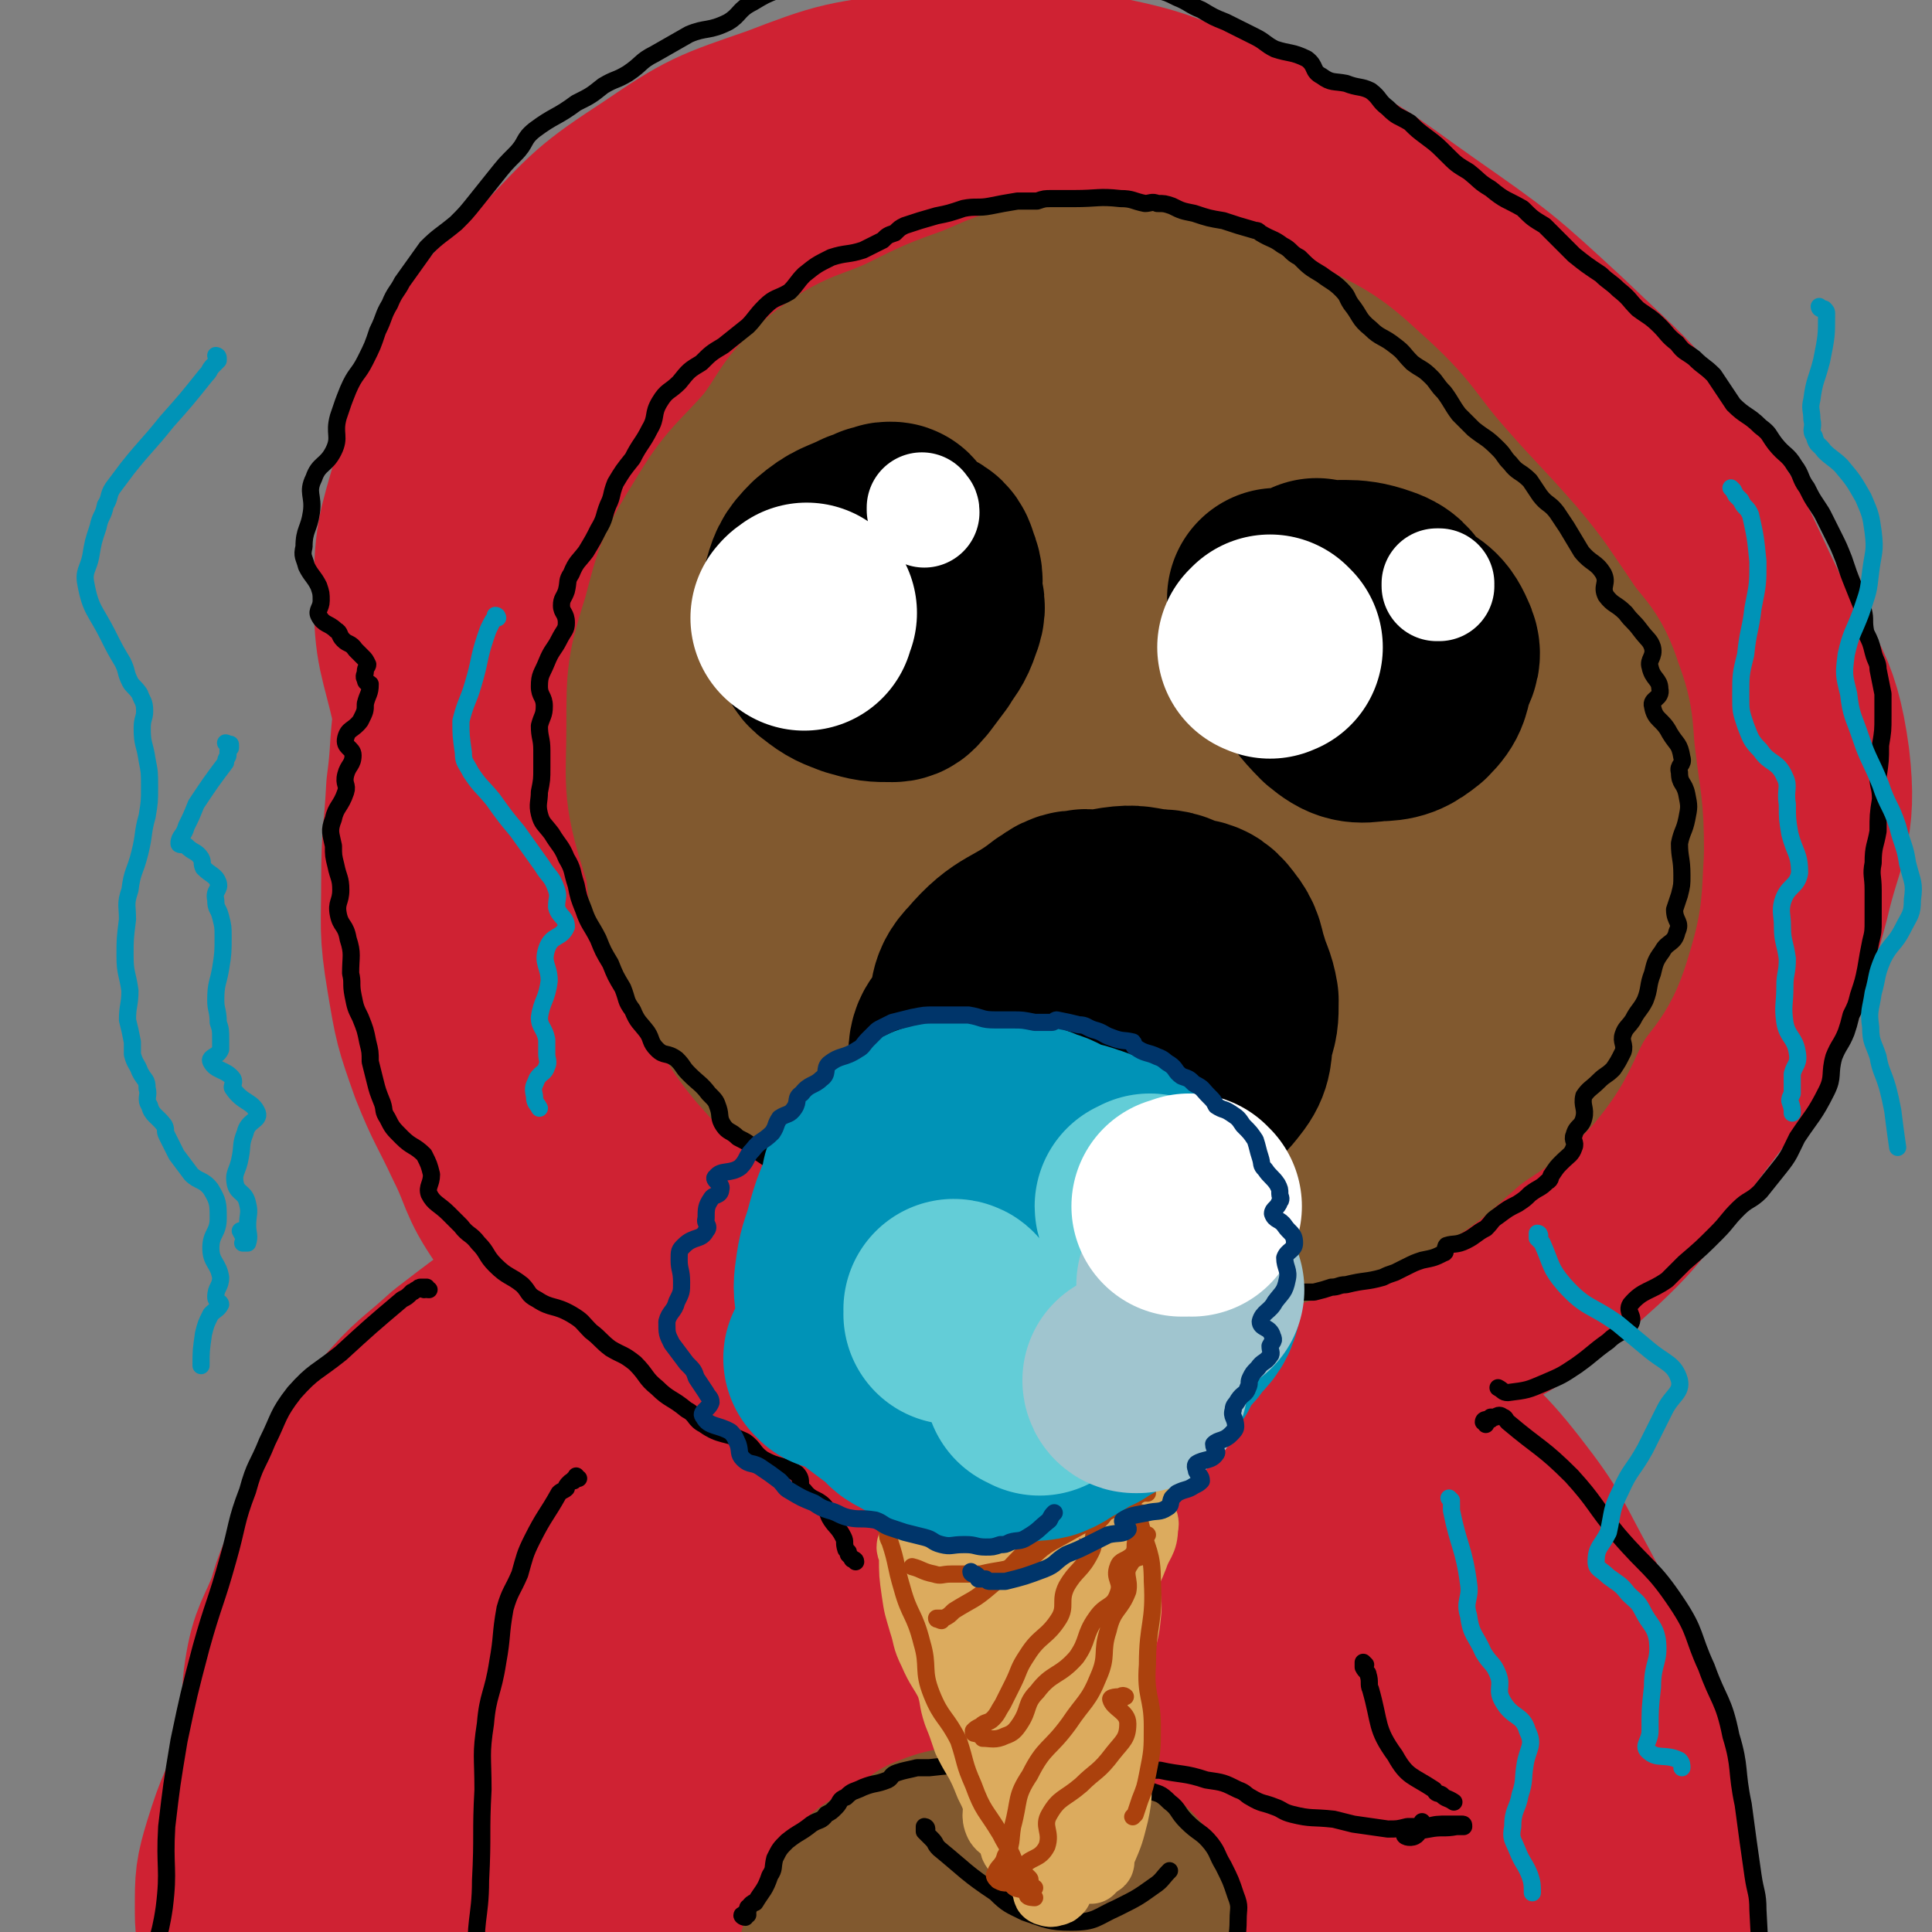 <svg viewBox='0 0 788 788' version='1.1' xmlns='http://www.w3.org/2000/svg' xmlns:xlink='http://www.w3.org/1999/xlink'><rect x="0" y="0" width="788" height="788" fill="#808080" stroke="none"/><g fill='none' stroke='rgb(207,34,51)' stroke-width='90' stroke-linecap='round' stroke-linejoin='round'><path d='M115,755c0,-1 0,-1 -1,-1 0,-1 0,0 0,0 0,0 0,0 0,0 0,-2 0,-2 0,-3 0,-10 0,-10 2,-20 1,-10 3,-10 4,-20 1,-13 -2,-14 0,-27 2,-13 4,-13 9,-26 3,-11 4,-11 8,-21 6,-15 4,-16 12,-30 6,-12 7,-12 16,-23 11,-13 12,-12 24,-23 13,-10 13,-10 27,-20 13,-8 13,-8 27,-16 13,-7 12,-10 27,-15 20,-7 21,-5 43,-9 15,-3 15,-4 31,-5 16,-1 16,0 33,2 21,2 22,2 43,6 20,5 21,4 41,11 14,5 14,7 28,13 17,8 18,6 35,15 13,7 13,8 26,18 13,10 14,9 26,20 17,16 19,15 33,33 14,18 13,19 24,39 9,17 9,18 17,36 8,20 9,20 15,41 4,15 3,15 6,31 2,12 3,12 3,24 0,8 -2,8 -3,16 0,5 0,6 2,9 1,2 5,4 5,3 1,-2 -3,-5 -4,-9 -2,-12 1,-13 -2,-25 -4,-18 -7,-17 -13,-35 -8,-20 -6,-21 -15,-41 -9,-18 -8,-20 -21,-34 -15,-16 -17,-15 -36,-27 -18,-11 -18,-11 -37,-19 -25,-11 -25,-10 -50,-19 -24,-9 -24,-10 -49,-16 -28,-7 -28,-8 -57,-11 -24,-3 -24,-3 -48,-2 -26,1 -27,1 -53,5 -22,4 -22,4 -43,13 -22,9 -22,10 -41,24 -17,13 -17,14 -32,30 -18,18 -19,17 -35,38 -14,18 -13,19 -25,39 -8,15 -9,16 -14,32 -3,10 -3,11 -3,22 0,7 0,9 3,13 3,4 6,4 11,1 16,-7 17,-7 30,-19 20,-18 19,-20 36,-40 21,-25 21,-25 41,-51 21,-26 19,-28 41,-53 20,-23 19,-24 43,-42 21,-16 21,-18 46,-27 25,-10 27,-12 53,-10 30,2 33,2 59,18 29,17 26,23 50,47 24,25 27,23 47,50 15,21 12,23 25,45 7,14 10,13 15,27 3,10 0,11 1,22 0,4 1,4 1,9 0,2 -1,2 0,3 1,2 4,2 4,2 0,0 -2,-1 -3,-3 -5,-7 -3,-8 -8,-15 -14,-17 -15,-16 -29,-32 -11,-12 -8,-16 -22,-24 -17,-9 -19,-8 -39,-10 -28,-2 -29,0 -57,2 -34,3 -34,3 -69,8 -38,6 -38,5 -76,14 -32,7 -33,6 -63,17 -21,7 -20,10 -40,19 -13,6 -16,5 -26,12 -2,1 1,4 4,4 8,0 8,-2 17,-4 20,-5 20,-4 40,-9 29,-7 29,-7 57,-14 40,-10 40,-11 81,-18 35,-7 35,-7 71,-12 33,-4 33,-4 67,-5 28,-2 28,0 56,0 18,0 18,0 36,0 7,0 7,0 13,2 3,0 7,1 5,2 -6,4 -10,5 -20,8 -20,6 -20,7 -39,10 -35,5 -36,6 -71,7 -37,2 -37,1 -74,-1 -34,-1 -34,-2 -68,-4 -30,-3 -30,-3 -60,-5 -17,-2 -17,-1 -34,-4 -12,-2 -14,-1 -23,-7 -4,-2 -5,-5 -3,-9 5,-13 7,-14 18,-24 15,-14 14,-16 32,-26 22,-13 24,-11 48,-20 23,-8 23,-9 46,-15 18,-4 18,-6 36,-6 19,-1 20,-1 38,5 16,7 19,8 30,21 9,10 6,13 11,26 5,18 9,18 9,36 -1,13 -4,14 -11,26 -10,16 -10,17 -24,29 -16,14 -17,16 -37,23 -23,9 -25,9 -50,10 -23,0 -24,-2 -46,-9 -17,-5 -18,-6 -33,-17 -10,-8 -13,-8 -17,-19 -5,-12 -7,-17 -1,-28 9,-16 13,-17 29,-28 19,-13 20,-15 41,-20 25,-6 27,-6 53,-3 25,3 26,4 50,13 20,8 22,7 38,22 10,9 10,12 13,27 3,9 3,11 -2,20 -7,13 -10,12 -21,23 -14,12 -15,12 -30,22 -15,9 -15,9 -30,16 -11,5 -11,7 -22,10 -7,2 -8,2 -14,0 -3,0 -4,-1 -5,-4 -1,-7 -3,-10 2,-15 9,-10 11,-10 26,-16 22,-8 23,-7 47,-10 25,-4 26,-2 51,-3 24,-1 24,-1 49,-1 12,0 12,0 24,0 9,1 10,0 19,2 3,0 6,1 6,3 0,3 -3,4 -6,7 -7,6 -8,5 -15,11 -6,5 -5,7 -12,12 -8,4 -9,4 -17,6 -6,1 -7,1 -11,-2 -13,-9 -15,-9 -23,-22 -10,-16 -7,-18 -14,-36 '/><path d='M310,559c0,0 -1,0 -1,-1 0,0 0,0 0,0 0,0 0,1 0,1 -1,-1 -1,-1 -2,-1 -2,-1 -2,-1 -4,-1 -9,-4 -9,-3 -19,-8 -11,-5 -11,-5 -22,-12 -14,-11 -14,-11 -27,-24 -11,-11 -12,-10 -20,-23 -9,-13 -7,-14 -14,-28 -7,-15 -8,-15 -14,-30 -6,-17 -6,-17 -9,-35 -3,-18 -2,-19 -2,-38 0,-18 1,-18 2,-37 2,-15 1,-15 3,-31 3,-16 4,-16 9,-33 5,-17 5,-18 13,-34 9,-19 10,-19 22,-37 13,-19 13,-19 28,-36 13,-16 13,-16 28,-30 15,-14 14,-15 31,-27 19,-14 19,-15 40,-25 24,-10 25,-11 50,-16 26,-4 27,-4 52,-1 32,4 34,4 64,16 30,12 30,14 57,33 30,21 30,21 56,45 25,24 27,24 47,51 19,26 18,28 32,57 14,27 20,27 24,57 3,26 -2,27 -8,53 -7,26 -7,26 -19,50 -12,24 -14,24 -30,46 -15,20 -13,22 -31,39 -23,21 -24,20 -51,37 -25,15 -25,16 -52,27 -29,10 -30,10 -60,15 -29,4 -30,6 -58,3 -31,-3 -32,-4 -61,-15 -25,-8 -25,-9 -47,-23 -22,-13 -23,-13 -41,-31 -18,-18 -19,-19 -32,-42 -16,-31 -13,-32 -26,-65 -12,-33 -13,-33 -23,-67 -8,-26 -9,-26 -15,-52 -5,-22 -7,-22 -7,-43 0,-22 1,-23 7,-44 6,-25 5,-26 18,-48 12,-20 14,-19 31,-36 19,-20 19,-21 42,-36 22,-15 23,-15 49,-24 26,-10 27,-10 55,-13 33,-3 34,-5 67,0 30,6 31,7 58,21 31,17 31,18 58,40 29,23 29,23 54,50 23,24 24,24 41,53 15,25 14,26 23,55 11,39 13,39 17,80 4,33 5,35 -2,68 -6,30 -9,30 -24,57 -13,23 -13,25 -33,43 -22,19 -23,20 -50,31 -27,10 -29,10 -58,12 -39,4 -40,6 -79,1 -34,-5 -36,-5 -67,-20 -29,-13 -33,-12 -54,-35 -21,-24 -18,-28 -31,-59 -16,-40 -18,-41 -26,-83 -7,-42 -7,-44 -2,-86 4,-35 7,-36 21,-67 11,-25 12,-27 30,-47 22,-23 23,-24 50,-39 30,-17 31,-19 65,-25 37,-6 40,-8 76,1 37,9 40,11 70,35 37,29 40,32 64,72 24,39 23,42 33,87 8,36 9,38 4,74 -4,30 -4,33 -21,57 -16,24 -20,22 -45,39 -24,16 -25,16 -53,26 -28,10 -29,12 -59,14 -29,3 -33,7 -60,-4 -30,-13 -32,-18 -52,-45 -28,-36 -27,-39 -43,-82 -14,-38 -15,-40 -17,-81 -1,-33 -1,-36 11,-66 10,-25 13,-27 34,-43 26,-18 29,-20 61,-24 31,-5 36,-5 66,7 36,14 39,17 66,45 34,34 33,37 56,79 19,37 19,38 28,79 6,22 8,25 2,46 -7,20 -11,20 -27,36 -16,16 -16,19 -37,28 -31,13 -33,15 -67,16 -35,2 -40,4 -71,-12 -41,-22 -45,-26 -73,-64 -32,-42 -31,-46 -47,-96 -11,-34 -13,-38 -7,-73 4,-27 8,-30 26,-50 20,-22 23,-21 50,-35 26,-13 27,-16 55,-18 36,-3 40,-4 73,9 36,15 40,17 65,47 32,37 32,41 50,87 15,40 13,43 16,85 1,25 2,29 -9,51 -9,20 -12,22 -31,34 -24,14 -27,15 -55,19 -28,4 -31,7 -59,-2 -29,-9 -31,-12 -54,-33 -15,-14 -13,-21 -22,-35 '/></g>
<g fill='none' stroke='rgb(129,89,47)' stroke-width='90' stroke-linecap='round' stroke-linejoin='round'><path d='M479,164c0,0 -1,-1 -1,-1 -2,-1 -2,-1 -3,-1 -2,-1 -2,-1 -4,-1 -14,-2 -14,-3 -28,-4 -12,-1 -12,-1 -24,-1 -12,0 -12,1 -24,2 -10,1 -11,0 -20,3 -8,3 -8,4 -15,9 -10,7 -10,7 -19,16 -9,8 -9,8 -17,18 -9,10 -10,10 -16,22 -7,13 -7,13 -11,28 -4,12 -4,12 -6,24 -2,16 -2,16 -4,31 -1,16 -2,16 -2,31 -1,15 -2,16 2,30 5,14 7,13 15,26 8,12 7,13 16,24 9,10 9,11 21,19 13,11 13,11 28,20 18,10 18,10 36,19 14,7 14,8 29,11 18,5 18,3 37,4 16,1 17,2 33,-1 14,-2 14,-3 27,-7 18,-7 18,-6 35,-15 15,-9 14,-10 28,-22 12,-9 14,-8 24,-19 9,-11 8,-13 15,-26 7,-12 10,-11 14,-24 5,-16 4,-16 5,-32 0,-17 -1,-17 -3,-34 -2,-14 0,-15 -5,-28 -4,-13 -7,-12 -14,-23 -9,-13 -9,-14 -19,-26 -14,-16 -15,-16 -29,-32 -15,-17 -13,-19 -31,-35 -14,-13 -15,-12 -32,-21 -14,-8 -14,-9 -29,-15 -15,-5 -15,-5 -30,-6 -16,-2 -16,-1 -32,1 -13,2 -13,3 -25,8 -14,5 -14,5 -28,12 -15,7 -17,5 -30,15 -13,11 -11,13 -21,26 -13,15 -15,14 -25,31 -10,16 -10,17 -15,36 -6,19 -6,20 -6,40 0,23 -2,24 5,46 7,23 9,24 23,44 14,20 15,21 33,37 17,16 17,16 37,27 20,11 20,12 42,18 24,6 24,7 49,7 18,1 20,1 37,-5 15,-6 15,-9 27,-20 15,-14 14,-14 26,-30 14,-18 15,-18 26,-37 11,-19 11,-19 18,-39 6,-19 8,-20 9,-39 0,-23 -2,-24 -9,-47 -5,-19 -4,-21 -15,-37 -9,-13 -11,-13 -24,-21 -18,-9 -20,-9 -40,-13 -23,-4 -24,-3 -47,-2 -27,0 -28,-1 -54,5 -21,5 -21,6 -41,15 -18,9 -20,8 -34,22 -13,12 -15,13 -19,30 -6,23 -5,25 -2,48 2,24 1,26 10,47 11,23 12,24 29,42 20,19 22,20 46,32 23,12 25,11 50,16 21,4 22,5 42,2 15,-2 17,-4 28,-13 11,-11 11,-13 18,-28 8,-18 8,-18 11,-37 4,-27 6,-28 4,-55 -2,-21 -3,-22 -11,-42 -7,-16 -7,-19 -20,-30 -11,-11 -14,-10 -29,-14 -15,-4 -16,-4 -31,-1 -18,5 -20,6 -35,17 -14,11 -15,12 -23,27 -12,21 -15,22 -17,45 -1,21 1,24 10,43 8,16 11,16 25,27 15,12 16,13 33,18 15,4 17,5 33,2 16,-2 19,-2 31,-13 12,-9 13,-12 18,-26 8,-20 8,-22 9,-43 0,-19 3,-22 -6,-37 -7,-12 -11,-12 -25,-18 -16,-6 -17,-6 -34,-6 -17,1 -19,0 -34,8 -15,7 -17,9 -26,23 -8,12 -8,14 -9,29 -1,14 -2,17 5,29 8,12 11,12 24,18 15,7 16,6 32,7 16,1 18,1 32,-4 9,-4 12,-6 15,-16 5,-11 4,-14 1,-26 -2,-9 -4,-10 -11,-16 -5,-5 -9,-4 -13,-6 '/><path d='M412,769c0,0 0,-1 -1,-1 0,0 1,1 1,1 -1,-1 -2,-1 -3,-1 -2,-1 -2,-1 -4,-1 -7,-1 -7,-2 -15,-2 -3,-1 -3,-1 -6,0 -7,2 -7,0 -13,4 -5,2 -5,4 -9,8 -4,4 -6,3 -8,7 -2,3 2,5 1,8 -2,3 -3,3 -6,5 -1,1 -2,1 -3,2 0,0 0,0 1,0 1,0 1,0 2,-1 0,-1 0,-1 0,-2 2,-3 2,-3 4,-6 2,-4 0,-5 3,-9 2,-5 2,-6 7,-9 7,-4 8,-1 15,-6 3,-2 1,-5 5,-6 7,-3 8,-2 17,-3 5,0 5,1 11,2 8,0 8,-1 16,1 8,2 8,2 15,6 7,3 11,2 14,7 1,2 -5,2 -5,5 0,3 2,3 4,6 0,1 0,2 1,3 0,2 1,1 2,3 0,0 1,0 1,0 -3,1 -6,1 -7,1 0,-1 2,-1 4,-1 1,0 1,-1 1,-1 0,0 0,0 0,0 -2,0 -3,-1 -4,0 -4,3 -3,4 -6,7 '/></g>
<g fill='none' stroke='rgb(0,0,0)' stroke-width='7' stroke-linecap='round' stroke-linejoin='round'><path d='M304,782c-1,0 -2,-1 -1,-1 0,0 0,0 1,0 0,0 0,0 0,0 1,0 1,0 1,0 -1,0 -1,0 -1,0 0,0 0,0 0,0 0,0 0,0 0,-1 1,0 1,0 1,0 0,0 0,0 0,0 0,0 0,0 0,0 0,-1 0,-1 0,-1 0,0 0,0 0,-1 0,0 1,0 1,-1 0,0 0,0 0,0 1,-1 1,-1 2,-1 3,-5 4,-5 6,-11 2,-3 1,-3 2,-7 2,-4 2,-4 5,-7 5,-4 5,-3 10,-7 3,-2 4,-1 6,-4 2,-1 2,-1 4,-3 2,-2 1,-3 4,-4 3,-3 3,-2 7,-4 5,-2 5,-1 10,-3 2,-1 1,-2 4,-3 3,-1 4,-1 8,-2 2,0 3,0 5,0 9,-1 9,-1 19,-1 2,0 2,0 5,0 4,0 4,1 8,1 6,0 6,-1 12,-1 5,1 5,1 10,2 3,1 3,1 6,2 8,1 8,0 15,1 3,1 3,2 6,3 4,1 4,1 8,2 5,2 5,1 9,5 4,3 3,4 7,8 5,5 6,4 10,9 3,4 2,4 5,9 3,6 3,6 5,12 2,5 1,5 1,10 0,7 -1,7 -1,13 0,4 4,5 2,7 -1,2 -7,2 -7,2 0,0 4,-1 8,-2 '/><path d='M378,746c0,-1 -1,-1 -1,-1 0,0 0,0 0,0 0,0 0,0 0,1 0,1 0,1 0,1 2,2 2,2 3,3 2,2 1,2 3,4 11,9 11,10 23,18 5,5 6,5 12,8 9,3 10,4 19,4 10,0 10,-2 19,-6 8,-4 8,-4 15,-9 3,-2 3,-3 6,-6 '/><path d='M175,526c-1,0 -1,0 -1,-1 -1,0 -1,1 -1,1 0,-1 1,-1 1,-1 -1,0 -1,0 -2,0 -1,0 -1,0 -2,1 -1,0 -1,1 -2,1 -2,2 -2,2 -4,3 -13,11 -13,11 -25,22 -10,8 -11,7 -19,16 -7,9 -6,10 -11,20 -4,10 -5,9 -8,20 -5,13 -4,14 -8,28 -5,18 -6,18 -11,36 -5,19 -5,19 -9,38 -3,18 -3,18 -5,35 -1,17 1,17 -1,33 -2,14 -4,14 -6,28 -1,9 -1,10 0,19 2,12 6,12 6,24 0,10 -3,10 -6,20 '/><path d='M606,581c0,-1 0,-1 -1,-1 0,-1 1,-1 1,-1 1,0 1,0 2,0 0,0 0,-1 0,-1 1,0 1,0 1,0 1,0 1,0 1,0 1,-1 2,-1 3,0 1,0 1,1 2,2 13,11 14,10 26,22 10,11 9,12 19,24 12,14 14,13 24,28 8,12 6,13 12,26 5,14 7,13 10,28 4,13 2,14 5,28 2,15 2,15 4,29 1,7 2,7 2,14 1,18 1,18 0,37 -1,10 -3,10 -3,20 0,6 1,6 4,12 3,6 3,6 6,12 '/><path d='M457,722c0,0 -1,-1 -1,-1 1,0 2,1 3,1 1,0 1,0 2,0 2,-1 2,0 3,0 1,0 1,-1 1,0 2,0 2,0 4,0 2,0 2,0 4,0 9,2 10,1 19,4 7,1 7,1 13,4 3,1 3,2 5,3 5,3 5,2 10,4 3,1 3,2 7,3 8,2 8,1 17,2 4,1 4,1 8,2 7,1 7,1 14,2 4,0 4,0 8,-1 4,0 4,0 8,0 4,-1 4,-1 9,-1 1,0 1,0 1,0 2,0 2,0 4,0 1,0 1,0 1,1 0,0 0,0 -1,0 -1,0 -1,0 -2,0 -5,1 -6,0 -11,1 -5,1 -8,1 -10,2 -1,1 2,2 4,1 2,-1 2,-3 3,-6 '/><path d='M557,679c0,0 -1,-1 -1,-1 0,1 0,1 0,2 1,2 2,2 2,3 1,3 0,4 1,6 4,14 2,16 10,27 5,9 7,8 16,14 1,2 1,1 3,2 2,2 2,1 5,3 '/><path d='M236,603c-1,0 -1,0 -1,-1 0,0 0,0 0,0 0,1 0,1 0,1 -1,0 -1,0 -1,1 -1,0 -1,0 -2,1 -1,1 -1,1 -1,2 -1,1 -2,1 -3,2 -5,9 -6,9 -11,19 -3,6 -3,7 -5,14 -3,7 -4,7 -6,14 -2,11 -1,11 -3,22 -2,13 -4,13 -5,25 -2,13 -1,13 -1,27 -1,18 0,18 -1,37 0,16 -3,17 -1,33 2,14 5,14 9,28 4,10 4,11 9,21 1,1 1,0 2,1 '/><path d='M349,637c0,-1 -1,-1 -1,-1 0,0 0,0 0,0 -1,0 0,0 -1,-1 0,0 0,0 -1,-1 0,0 0,0 0,-1 0,0 0,0 -1,-1 -1,-3 0,-3 -1,-5 -2,-4 -3,-4 -5,-7 -2,-3 -1,-4 -3,-6 -3,-3 -5,-2 -8,-6 -3,-2 0,-4 -3,-7 -6,-4 -7,-2 -14,-6 -4,-3 -3,-4 -7,-7 -8,-4 -10,-2 -17,-7 -4,-2 -3,-4 -7,-6 -6,-5 -7,-4 -12,-9 -5,-4 -4,-5 -9,-10 -5,-4 -5,-3 -10,-6 -4,-3 -4,-4 -8,-7 -4,-4 -3,-4 -8,-7 -7,-4 -8,-2 -14,-6 -4,-2 -3,-3 -6,-6 -5,-4 -6,-3 -11,-8 -4,-4 -3,-5 -7,-9 -3,-4 -4,-3 -7,-7 -3,-3 -3,-3 -5,-5 -4,-4 -6,-4 -8,-8 -1,-3 1,-4 1,-8 -1,-4 -1,-4 -3,-8 -4,-4 -5,-3 -9,-7 -4,-4 -4,-4 -6,-8 -2,-3 -1,-3 -2,-6 -2,-5 -2,-5 -3,-9 -1,-4 -1,-4 -2,-8 0,-4 0,-4 -1,-8 -1,-5 -1,-5 -3,-10 -2,-4 -2,-4 -3,-9 -1,-5 0,-5 -1,-9 0,-7 1,-8 -1,-14 -1,-6 -3,-5 -4,-10 -1,-5 1,-5 1,-10 0,-5 -1,-5 -2,-10 -1,-4 -1,-4 -1,-8 -1,-5 -2,-6 0,-11 1,-5 3,-5 5,-11 1,-3 -1,-3 0,-7 1,-4 3,-4 3,-8 0,-3 -4,-3 -3,-7 1,-4 3,-3 6,-7 2,-4 2,-4 2,-7 1,-4 2,-4 2,-8 -1,-1 -2,0 -2,-2 -1,-1 0,-2 0,-3 0,-2 1,-2 1,-3 -1,-2 -1,-2 -2,-3 -2,-2 -2,-2 -3,-3 -2,-3 -3,-2 -5,-4 -2,-2 -1,-3 -3,-4 -3,-3 -5,-2 -7,-6 -1,-2 1,-3 1,-6 0,-3 0,-3 -1,-6 -2,-4 -3,-4 -5,-8 -1,-4 -2,-4 -1,-8 0,-7 2,-7 3,-14 1,-7 -2,-8 1,-14 2,-6 5,-5 8,-11 3,-6 0,-7 2,-14 2,-6 2,-6 4,-11 3,-7 4,-6 7,-12 3,-6 3,-6 5,-12 3,-6 2,-6 5,-11 2,-5 3,-5 5,-9 5,-7 5,-7 10,-14 5,-5 6,-5 12,-10 4,-4 4,-4 8,-9 4,-5 4,-5 8,-10 4,-5 4,-5 8,-9 5,-5 3,-6 8,-10 8,-6 9,-5 17,-11 6,-3 6,-3 11,-7 5,-3 5,-2 10,-5 6,-4 5,-5 11,-8 7,-4 7,-4 14,-8 7,-3 8,-1 16,-5 5,-3 4,-5 10,-8 5,-3 5,-3 10,-5 7,-2 7,-1 14,-3 9,-2 9,-1 19,-3 4,0 4,-1 8,-1 3,-1 3,-1 6,-1 6,0 6,0 12,-1 6,0 6,-1 12,-1 5,0 5,0 11,0 5,0 5,0 11,1 3,0 3,0 6,0 5,1 5,1 10,1 2,1 2,1 4,1 10,1 10,0 20,1 6,1 6,2 11,3 6,1 6,1 11,3 4,1 4,1 8,3 5,2 5,3 10,5 5,3 5,3 10,5 6,3 6,3 12,6 4,2 4,3 8,5 6,2 7,1 13,4 4,3 2,5 6,7 4,3 5,2 10,3 5,2 6,1 10,3 4,3 3,4 7,7 4,4 4,3 9,6 3,3 3,3 7,6 4,3 4,3 8,7 4,4 4,4 9,7 5,4 4,4 9,7 6,5 6,4 13,8 4,4 4,4 9,7 3,3 3,3 6,6 3,3 3,3 6,6 5,4 5,4 11,8 3,3 4,3 7,6 5,4 4,4 8,8 4,3 5,3 9,7 3,3 3,4 7,7 3,4 3,3 7,6 4,4 4,3 8,7 2,3 2,3 4,6 2,3 2,3 4,6 5,5 6,4 11,9 4,3 3,3 6,7 4,5 5,4 8,9 3,4 2,5 5,9 2,4 2,4 4,7 2,3 2,3 3,5 2,4 2,4 4,8 2,4 2,4 4,9 2,6 2,6 4,11 2,5 2,5 4,10 1,4 0,4 1,9 2,4 2,4 3,8 1,4 2,4 2,7 1,5 1,5 2,10 0,5 0,5 0,9 0,6 0,6 -1,12 0,6 0,6 -1,13 0,4 1,4 1,9 -1,6 -1,7 -1,13 -1,6 -2,6 -2,13 -1,5 0,5 0,11 0,6 0,6 0,12 0,5 0,5 -1,9 -1,5 -1,5 -2,11 -1,5 -1,5 -3,11 -1,4 -1,4 -3,8 -1,4 -1,4 -2,7 -2,5 -3,5 -5,10 -2,7 0,8 -3,14 -5,10 -6,10 -12,19 -3,6 -3,7 -7,12 -4,5 -4,5 -8,10 -4,4 -5,3 -9,7 -5,5 -4,5 -9,10 -6,6 -6,6 -13,12 -3,3 -3,3 -7,7 -7,5 -10,4 -15,10 -2,3 2,5 0,8 -3,4 -5,3 -9,7 -7,5 -6,5 -13,10 -6,4 -6,4 -13,7 -7,3 -7,3 -15,4 -2,0 -2,-1 -4,-2 '/><path d='M454,552c0,0 0,-1 -1,-1 0,0 0,0 0,0 0,0 -1,0 -1,-1 0,0 0,0 0,-1 0,-1 0,-1 0,-1 0,-1 0,-1 0,-1 0,0 0,0 0,0 0,-1 0,-1 -1,-1 -1,-1 -1,-1 -2,-2 0,0 0,0 -1,0 -1,-1 -1,-1 -3,-1 -9,-4 -9,-3 -18,-8 -2,-1 -2,-2 -4,-3 -5,-2 -5,-1 -10,-3 -5,-1 -5,-1 -10,-3 -3,-1 -3,-1 -6,-2 -3,-2 -3,-2 -7,-4 -3,-2 -3,-2 -6,-4 -4,-2 -5,-1 -9,-3 -3,-2 -3,-3 -5,-5 -3,-2 -3,-2 -6,-4 -3,-2 -3,-2 -5,-4 -3,-1 -3,-1 -6,-3 -3,-2 -3,-3 -6,-4 -4,-3 -4,-2 -8,-4 -5,-2 -5,-1 -10,-3 -3,-1 -3,-2 -5,-4 -2,-2 -1,-2 -2,-4 -4,-3 -5,-2 -8,-5 -3,-2 -3,-2 -6,-4 -3,-3 -3,-3 -7,-5 -3,-3 -4,-2 -6,-5 -2,-3 -1,-4 -2,-7 -1,-3 -1,-3 -4,-6 -3,-4 -4,-4 -8,-8 -3,-3 -2,-3 -5,-6 -4,-3 -5,-1 -8,-4 -3,-3 -2,-4 -4,-7 -3,-4 -4,-4 -6,-9 -3,-4 -2,-4 -4,-9 -3,-5 -3,-5 -5,-10 -3,-5 -3,-5 -5,-10 -3,-6 -4,-6 -6,-12 -2,-5 -2,-5 -3,-10 -2,-6 -1,-6 -4,-11 -2,-5 -3,-5 -6,-10 -3,-4 -4,-4 -5,-8 -1,-4 0,-5 0,-9 1,-5 1,-5 1,-10 0,-3 0,-3 0,-7 0,-5 -1,-5 -1,-10 1,-4 2,-4 2,-8 0,-4 -2,-4 -2,-8 0,-5 1,-5 3,-10 2,-5 3,-5 5,-9 2,-4 3,-4 3,-7 0,-4 -2,-4 -2,-7 0,-3 1,-3 2,-6 1,-4 0,-4 2,-7 2,-5 3,-5 6,-9 3,-5 3,-5 5,-9 3,-5 2,-5 4,-10 2,-4 1,-4 3,-9 3,-5 3,-5 7,-10 3,-6 4,-6 7,-12 3,-5 1,-6 4,-11 3,-5 4,-4 8,-8 4,-5 4,-5 9,-8 4,-4 4,-4 9,-7 5,-4 5,-4 10,-8 3,-3 3,-4 7,-8 4,-4 5,-3 10,-6 3,-3 3,-4 6,-7 5,-4 5,-4 11,-7 6,-2 7,-1 13,-3 4,-2 4,-2 8,-4 2,-2 2,-2 5,-3 2,-2 2,-2 4,-3 6,-2 6,-2 13,-4 5,-1 5,-1 11,-3 5,-1 6,0 11,-1 5,-1 5,-1 11,-2 4,0 4,0 8,0 3,-1 3,-1 6,-1 5,0 5,0 9,0 10,0 10,-1 19,0 5,0 5,1 10,2 2,0 3,-1 5,0 3,0 3,0 6,1 4,2 4,2 9,3 6,2 6,2 12,3 6,2 6,2 13,4 1,0 1,0 2,1 5,3 5,2 9,5 4,2 3,3 7,5 4,4 4,4 9,7 4,3 5,3 8,6 3,3 2,3 4,6 4,5 3,6 8,10 4,4 5,3 10,7 4,3 3,3 7,7 4,3 4,2 8,6 2,2 2,3 5,6 3,4 3,5 6,9 3,3 3,3 6,6 5,4 5,3 10,8 3,3 2,3 5,6 3,4 4,3 8,7 2,3 2,3 4,6 3,4 4,3 7,7 2,3 2,3 4,6 3,5 3,5 6,10 4,5 6,4 9,9 2,4 -1,5 1,9 3,4 4,3 8,7 3,4 3,3 6,7 3,4 4,4 5,7 1,4 -2,5 -1,8 1,5 4,5 4,9 1,4 -4,4 -3,7 1,6 4,5 7,11 3,5 4,4 5,10 1,3 -2,3 -1,6 0,5 2,4 3,9 1,5 1,5 0,10 -1,5 -2,5 -3,10 0,6 1,6 1,13 0,4 0,4 -1,8 -1,3 -1,3 -2,6 0,5 3,5 1,9 -1,5 -4,4 -6,8 -3,4 -3,5 -4,9 -2,5 -1,6 -3,11 -2,4 -3,4 -5,8 -2,3 -3,3 -4,6 -1,3 1,4 0,7 -2,4 -2,4 -4,7 -3,3 -3,2 -6,5 -3,3 -4,3 -6,6 -1,4 1,5 0,9 -1,4 -3,3 -4,7 -1,2 1,3 0,5 -1,3 -2,3 -5,6 -2,2 -2,2 -4,5 -1,1 0,2 -2,3 -3,3 -3,2 -7,5 -2,2 -2,2 -5,4 -4,2 -4,2 -8,5 -3,2 -2,2 -5,5 -4,2 -4,3 -8,5 -4,2 -5,1 -8,2 -1,1 0,3 -1,3 -4,2 -4,2 -9,3 -3,1 -3,1 -7,3 -2,1 -2,1 -4,2 -3,1 -3,1 -5,2 -7,2 -7,1 -15,3 -3,0 -3,1 -6,1 -3,1 -3,1 -7,2 -5,0 -5,0 -9,0 -5,0 -5,1 -9,1 -4,0 -4,-1 -8,-1 -4,0 -4,0 -8,0 -3,0 -3,1 -6,1 -5,0 -5,0 -10,0 -6,1 -6,1 -11,1 0,0 0,1 -1,1 -3,0 -3,0 -7,0 -4,0 -4,-1 -8,-1 -3,0 -3,0 -6,-1 '/></g>
<g fill='none' stroke='rgb(0,0,0)' stroke-width='90' stroke-linecap='round' stroke-linejoin='round'><path d='M364,218c0,-1 0,-1 -1,-1 -1,0 -1,0 -2,1 -1,0 -1,0 -2,0 -2,1 -2,1 -5,2 -8,4 -9,3 -16,9 -5,5 -5,6 -7,13 -1,3 0,4 1,8 1,5 1,5 4,10 1,3 0,4 3,6 5,4 6,4 11,6 7,2 7,2 14,2 2,0 2,-1 4,-3 3,-4 3,-4 6,-8 3,-5 4,-5 6,-11 2,-5 1,-5 0,-10 0,-5 1,-5 -1,-10 -1,-3 -1,-4 -4,-5 -5,-2 -6,0 -13,0 -6,0 -6,-1 -12,-1 -1,0 -1,1 -3,1 '/><path d='M522,245c0,0 -1,-1 -1,-1 0,1 1,1 1,3 0,1 0,2 0,3 2,4 2,4 4,6 10,15 8,18 20,30 6,5 8,5 15,4 7,0 9,-1 14,-5 5,-5 4,-6 6,-13 2,-4 3,-5 1,-9 -3,-7 -5,-6 -11,-11 -5,-5 -4,-7 -10,-9 -11,-4 -14,-1 -24,-3 '/></g>
<g fill='none' stroke='rgb(255,255,255)' stroke-width='45' stroke-linecap='round' stroke-linejoin='round'><path d='M377,209c0,-1 0,-1 -1,-1 0,0 0,0 0,0 0,0 0,0 0,-1 '/><path d='M587,239c0,0 -1,-1 -1,-1 0,0 0,1 0,1 0,0 0,-1 1,-1 0,0 0,0 -1,0 '/></g>
<g fill='none' stroke='rgb(255,255,255)' stroke-width='90' stroke-linecap='round' stroke-linejoin='round'><path d='M328,253c-1,-1 -2,-1 -1,-1 0,-1 1,-1 2,-2 '/><path d='M519,264c0,0 -1,-1 -1,-1 0,0 0,1 0,1 0,1 0,0 0,0 -1,0 -1,0 -1,0 '/></g>
<g fill='none' stroke='rgb(0,0,0)' stroke-width='90' stroke-linecap='round' stroke-linejoin='round'><path d='M444,376c0,0 0,-1 -1,-1 0,0 0,0 -1,1 -2,0 -3,-1 -5,0 -3,1 -2,2 -5,3 -14,11 -17,8 -28,21 -6,6 -3,8 -6,17 -3,7 -7,6 -7,13 0,6 1,7 5,12 5,5 5,5 11,9 7,4 7,5 16,7 8,3 8,2 17,2 6,0 6,0 12,-1 8,-1 8,0 15,-3 6,-3 6,-4 11,-7 9,-7 11,-6 17,-14 4,-5 3,-7 4,-14 2,-6 2,-6 2,-13 -1,-6 -2,-6 -4,-13 -2,-6 -1,-7 -5,-12 -3,-4 -4,-4 -10,-5 -5,-2 -5,-3 -11,-3 -8,-1 -8,-2 -15,-1 -6,1 -7,1 -11,4 -6,5 -5,6 -9,13 -5,7 -5,7 -9,14 -4,9 -6,9 -7,18 -2,7 -1,8 2,15 3,8 4,7 9,14 4,5 3,6 8,8 7,4 8,2 16,3 '/></g>
<g fill='none' stroke='rgb(220,171,94)' stroke-width='27' stroke-linecap='round' stroke-linejoin='round'><path d='M376,630c-1,0 -1,-1 -1,-1 -1,0 -1,0 -2,1 0,0 0,0 0,0 -1,1 -2,0 -2,1 0,1 1,1 1,2 0,1 0,1 0,2 0,7 0,7 1,14 1,7 1,6 3,13 2,6 1,6 4,12 3,7 4,7 7,13 2,6 1,6 3,12 2,5 2,5 4,11 2,4 2,4 5,9 2,4 2,4 4,9 2,4 2,4 3,7 1,4 -1,5 1,9 2,3 5,2 7,5 1,1 -2,2 -1,3 0,2 1,2 2,4 1,1 1,2 2,2 1,1 1,1 2,1 1,1 0,1 2,2 0,0 0,0 1,0 1,-1 1,-1 1,-1 0,0 0,0 0,-1 1,-1 1,-1 2,-3 3,-4 4,-4 5,-9 2,-6 0,-7 2,-13 1,-5 4,-5 6,-10 1,-5 -2,-5 -2,-11 1,-4 3,-4 4,-8 1,-8 -2,-8 0,-15 2,-9 5,-8 9,-16 3,-6 3,-6 5,-12 1,-5 0,-5 1,-9 1,-5 2,-4 3,-8 3,-5 3,-5 5,-10 2,-6 4,-6 4,-12 1,-3 -1,-3 -2,-7 0,-2 1,-2 -1,-4 -1,-1 -3,-1 -4,-2 0,0 2,0 2,1 0,0 -1,0 -2,0 0,0 1,1 1,1 -3,1 -3,0 -7,1 -3,0 -3,2 -7,2 -3,0 -3,-1 -6,-1 -5,0 -5,-1 -9,-1 -4,0 -4,0 -8,1 -3,0 -3,1 -6,1 -6,0 -6,-1 -13,-1 -4,0 -4,0 -8,1 -2,0 -2,0 -3,0 -1,-1 -1,-1 -2,-2 -1,0 -3,0 -3,0 0,0 3,-1 3,-1 1,0 0,1 0,2 0,0 0,-1 0,-1 -2,2 -4,2 -5,5 -2,6 -2,7 -1,13 2,14 2,15 7,29 4,13 7,13 10,27 2,9 -2,9 -1,18 0,5 0,7 2,10 2,2 3,0 6,0 3,0 5,1 6,-1 1,-4 -2,-6 -2,-12 0,-11 0,-11 1,-22 0,-12 1,-12 2,-23 0,-8 0,-8 0,-15 0,-3 0,-3 0,-6 0,0 1,0 1,0 0,3 -1,3 -1,5 -1,8 1,8 1,15 0,13 -1,13 0,25 0,11 1,11 1,21 1,5 1,5 1,11 0,1 -1,1 0,1 3,0 6,1 8,-2 3,-7 2,-9 2,-18 0,-15 -3,-15 -3,-30 0,-9 1,-9 2,-17 1,-4 2,-3 3,-7 0,-1 -1,-3 -1,-2 1,1 2,3 3,6 0,4 -2,4 -2,9 -1,13 -1,13 0,25 1,12 4,11 5,23 0,7 -1,7 -2,15 0,2 -1,4 1,5 4,1 9,3 10,0 2,-3 -4,-5 -5,-11 -1,-13 1,-13 -1,-25 -2,-14 -3,-14 -7,-27 -2,-8 -1,-8 -4,-15 -2,-3 -2,-3 -5,-5 -2,-2 -3,-1 -5,-3 -2,-1 -1,-2 -2,-2 -2,-1 -2,0 -4,0 -3,0 -3,0 -7,1 -5,0 -5,0 -11,0 -3,0 -3,0 -6,0 0,0 0,0 0,-1 0,0 0,0 0,0 0,0 0,-1 0,-1 -1,0 -3,0 -3,-1 0,0 1,0 2,0 1,0 1,1 1,1 3,0 5,-1 6,1 1,1 -2,2 -2,4 0,4 1,4 2,8 2,10 2,10 5,19 4,13 5,13 9,27 3,9 3,9 6,19 2,7 3,6 5,13 0,4 -1,4 -1,8 0,4 0,4 1,8 0,2 -1,2 0,5 2,6 3,6 5,11 1,4 1,4 2,8 0,2 0,2 -1,5 0,1 0,1 0,1 0,1 0,1 1,2 0,0 -1,1 0,1 1,0 1,1 3,0 1,0 1,0 2,-1 0,-2 -2,-3 -1,-5 3,-5 7,-4 9,-10 3,-10 1,-11 1,-22 1,-10 0,-10 1,-20 1,-8 2,-8 3,-16 1,-6 0,-6 1,-12 1,-4 3,-3 4,-7 0,-1 0,-1 -1,-2 0,0 0,0 0,0 1,1 2,1 2,3 1,4 0,4 0,9 -1,6 -2,6 -2,13 -1,8 -1,8 -1,16 0,6 2,7 0,13 -1,5 -3,5 -5,10 -1,5 -2,6 0,11 1,4 5,3 6,7 1,1 -2,1 -3,3 -1,0 -1,1 -1,1 0,0 -1,-1 -1,-1 2,-4 4,-3 6,-7 3,-7 3,-7 5,-15 2,-9 1,-10 1,-19 1,-10 0,-10 0,-20 -1,-10 -1,-11 0,-21 1,-11 3,-10 4,-21 1,-8 -1,-8 -1,-16 0,-6 0,-6 0,-12 1,-6 1,-6 2,-11 1,-5 1,-5 3,-10 1,-5 5,-5 4,-9 0,-4 -5,-5 -5,-7 0,-1 4,-1 6,0 1,0 2,1 1,2 -4,2 -6,0 -10,4 -4,6 -4,10 -6,15 '/></g>
<g fill='none' stroke='rgb(171,65,13)' stroke-width='7' stroke-linecap='round' stroke-linejoin='round'><path d='M384,661c0,0 -1,0 -1,-1 0,0 -1,1 -1,0 1,0 2,0 3,0 2,-1 2,-1 4,-3 8,-5 8,-4 15,-10 6,-5 6,-6 12,-12 5,-4 5,-4 10,-8 4,-3 4,-3 9,-6 4,-2 4,-1 8,-4 1,-1 0,-3 2,-4 2,-2 3,-1 6,-2 1,-1 1,-1 2,-2 0,0 -1,0 -1,0 0,0 0,0 1,0 1,0 1,0 1,0 0,0 0,0 0,0 -4,0 -6,0 -7,0 0,1 4,0 5,2 1,2 0,3 -1,5 -1,4 -3,3 -4,7 -2,5 0,6 -2,10 -4,8 -6,7 -10,14 -3,6 0,8 -3,13 -5,8 -8,7 -13,15 -4,6 -3,6 -6,12 -2,4 -2,4 -4,8 -2,3 -2,4 -4,6 -2,2 -3,1 -5,3 -2,1 -2,1 -3,2 0,1 0,1 1,1 2,1 4,1 5,2 1,0 -3,0 -2,0 3,0 5,1 9,-1 3,-1 4,-2 6,-5 4,-6 2,-8 7,-13 6,-8 9,-6 16,-14 5,-7 3,-9 8,-16 4,-6 7,-4 9,-10 2,-5 -2,-6 0,-11 1,-3 3,-2 6,-5 2,-3 0,-4 2,-7 1,-1 3,0 4,-1 0,0 -1,0 -1,0 -1,1 -2,2 -2,3 1,2 4,2 3,4 -1,3 -5,1 -7,5 -3,4 0,6 -1,11 -3,8 -6,7 -8,16 -3,9 0,10 -4,19 -4,10 -6,10 -12,19 -8,11 -10,9 -16,21 -6,9 -4,10 -7,21 -1,6 0,7 -3,12 -1,4 -3,4 -4,7 -1,1 0,2 1,3 2,1 2,1 4,1 4,1 7,1 9,-1 1,-1 -4,-3 -3,-5 3,-5 7,-3 10,-9 2,-6 -2,-8 1,-13 4,-7 6,-6 13,-12 6,-6 7,-5 13,-13 4,-5 6,-6 6,-12 0,-5 -6,-6 -7,-10 0,-1 4,-1 6,-1 0,0 -1,-1 -2,0 -1,2 0,3 -1,4 '/><path d='M362,624c0,0 -1,-1 -1,-1 0,0 1,0 1,1 0,0 0,0 0,1 0,2 0,2 1,4 3,9 2,9 5,19 3,11 5,10 8,22 3,10 0,11 4,21 4,10 6,9 11,19 3,9 2,9 6,18 4,11 5,10 11,20 3,6 4,6 6,12 1,4 -3,5 -1,9 1,2 4,1 7,3 1,0 2,2 2,2 0,0 -3,0 -3,-1 0,-1 2,-2 3,-3 '/><path d='M465,618c0,-1 -1,-1 -1,-1 0,-1 0,0 0,0 1,0 1,0 1,0 1,0 0,0 0,1 0,1 0,1 0,3 3,12 5,12 5,24 1,17 -2,17 -2,34 -1,13 2,13 2,25 0,10 0,10 -2,20 -1,5 -1,5 -3,10 -1,3 -1,3 -2,6 -1,1 -1,1 -1,1 '/><path d='M468,609c0,0 0,-1 -1,-1 0,0 1,0 0,1 0,0 0,0 -1,0 0,0 0,0 0,0 -2,1 -2,1 -3,2 -8,4 -8,4 -16,8 -9,5 -9,5 -18,10 -7,4 -6,6 -13,9 -7,3 -8,2 -16,4 -6,0 -6,0 -12,0 -4,0 -4,1 -7,0 -5,-1 -5,-2 -9,-3 '/></g>
<g fill='none' stroke='rgb(0,147,183)' stroke-width='90' stroke-linecap='round' stroke-linejoin='round'><path d='M341,555c0,0 -1,-1 -1,-1 1,0 2,0 3,1 2,1 2,1 4,2 2,1 2,1 4,2 8,6 8,6 16,12 2,2 2,3 5,4 4,3 5,2 9,5 3,1 2,2 5,2 7,2 7,2 14,3 4,0 4,1 8,0 4,0 4,-1 9,-1 4,-1 4,0 8,-1 5,-2 4,-3 9,-5 5,-3 4,-3 9,-5 6,-4 6,-3 11,-7 4,-2 4,-2 8,-5 3,-2 3,-2 6,-5 3,-3 2,-4 4,-8 4,-5 5,-4 8,-9 4,-4 5,-5 6,-10 1,-4 0,-4 -1,-9 0,-5 0,-5 -1,-11 -1,-5 1,-6 -1,-11 -2,-4 -3,-3 -6,-6 -2,-2 -2,-2 -5,-4 -4,-2 -5,-1 -8,-4 -3,-2 -1,-4 -4,-6 -4,-3 -5,-2 -10,-4 -4,-1 -4,-2 -8,-3 -5,-2 -5,-1 -10,-3 -3,-1 -3,-2 -6,-3 -4,-1 -4,-2 -9,-3 -4,-1 -4,-1 -8,-1 -5,-1 -5,-1 -11,0 -7,0 -7,-1 -14,1 -3,0 -3,1 -6,2 -2,1 -2,1 -5,3 -2,1 -1,2 -3,3 -6,4 -8,3 -12,8 -4,5 -2,6 -4,11 -3,7 -3,7 -5,14 -2,8 -3,8 -4,15 -1,7 -1,7 0,13 1,8 2,8 4,14 '/></g>
<g fill='none' stroke='rgb(99,205,215)' stroke-width='90' stroke-linecap='round' stroke-linejoin='round'><path d='M390,535c0,0 -1,-1 -1,-1 0,0 1,0 1,1 0,0 0,0 0,1 0,0 0,0 0,0 0,0 0,0 -1,0 '/><path d='M424,565c0,0 0,-1 -1,-1 0,-1 0,0 -1,0 0,0 0,0 0,0 '/><path d='M461,542c0,0 -1,-1 -1,-1 0,0 0,1 0,0 -1,0 -1,0 -1,-1 '/><path d='M468,493c0,0 -1,0 -1,-1 0,0 1,0 1,0 0,0 0,0 1,-1 0,0 0,0 0,0 '/></g>
<g fill='none' stroke='rgb(160,197,207)' stroke-width='90' stroke-linecap='round' stroke-linejoin='round'><path d='M463,564c0,0 -1,-1 -1,-1 0,0 0,1 1,1 0,0 0,0 0,0 0,0 0,0 0,0 1,0 1,0 1,0 '/><path d='M487,526c0,0 0,0 -1,-1 0,0 0,1 -1,1 0,0 0,0 -1,-1 0,0 0,0 0,-1 '/></g>
<g fill='none' stroke='rgb(255,255,255)' stroke-width='90' stroke-linecap='round' stroke-linejoin='round'><path d='M486,492c-1,0 -1,0 -1,-1 -1,0 0,1 -1,1 0,0 -1,0 -1,0 -1,0 -1,0 -1,0 '/></g>
<g fill='none' stroke='rgb(0,53,106)' stroke-width='7' stroke-linecap='round' stroke-linejoin='round'><path d='M397,642c0,0 0,0 -1,-1 0,0 0,0 0,0 0,1 1,1 1,1 1,0 1,0 2,1 0,0 0,0 0,1 1,0 2,0 3,0 1,1 1,1 2,1 1,0 1,0 3,0 1,0 1,0 3,0 8,-2 8,-2 16,-5 5,-2 4,-3 9,-6 5,-2 5,-2 9,-4 4,-2 4,-2 8,-4 4,-1 6,0 8,-2 1,-1 -3,-3 -2,-4 3,-2 5,-2 10,-3 4,-1 5,0 8,-2 2,-1 1,-2 2,-4 1,-1 1,-1 2,-2 4,-2 4,-1 7,-3 2,-1 2,-1 3,-2 0,-2 -1,-2 -2,-4 0,-1 -1,-2 0,-3 3,-2 6,-1 8,-4 1,-1 -1,-2 -1,-4 2,-2 4,-1 7,-4 1,-1 2,-2 2,-3 0,-4 -2,-4 -1,-7 0,-2 1,-2 2,-4 2,-3 3,-2 4,-5 1,-2 0,-2 1,-4 1,-2 1,-2 3,-4 2,-3 3,-2 5,-5 1,-1 0,-2 0,-4 1,-2 2,-2 1,-4 -1,-4 -5,-3 -5,-6 1,-4 4,-4 6,-8 3,-4 4,-4 5,-9 1,-4 -1,-5 -1,-9 1,-3 4,-3 4,-6 0,-4 -2,-4 -4,-7 -2,-3 -4,-2 -5,-5 0,-2 2,-2 3,-5 1,-1 0,-2 0,-3 0,-2 0,-2 -1,-4 -2,-3 -3,-3 -5,-6 -2,-2 -1,-2 -2,-5 -1,-3 -1,-4 -2,-7 -2,-3 -2,-3 -5,-6 -2,-3 -2,-3 -5,-5 -3,-2 -3,-1 -6,-3 -1,-2 -1,-2 -3,-4 -3,-3 -2,-3 -6,-5 -2,-2 -2,-2 -5,-3 -3,-2 -2,-3 -5,-5 -2,-1 -2,-2 -5,-3 -4,-2 -5,-1 -9,-4 -1,0 0,-1 -1,-2 -4,-1 -4,0 -9,-2 -3,-1 -3,-2 -7,-3 -3,-1 -3,-2 -6,-2 -4,-1 -4,-1 -9,-2 -1,0 -1,1 -2,1 -3,0 -3,0 -7,0 -5,-1 -5,-1 -9,-1 -4,0 -4,0 -7,0 -6,0 -5,-1 -11,-2 -3,0 -3,0 -7,0 -1,0 -1,0 -2,0 -2,0 -2,0 -5,0 -4,0 -4,0 -9,1 -4,1 -4,1 -8,2 -2,1 -2,1 -4,2 -2,1 -2,1 -3,2 -2,2 -2,2 -3,3 -2,2 -2,3 -4,4 -6,4 -7,2 -12,6 -2,2 0,4 -3,6 -3,3 -5,2 -8,6 -3,2 -1,3 -3,6 -2,3 -3,2 -6,4 -2,3 -1,3 -3,6 -4,4 -5,3 -8,7 -3,3 -2,4 -5,7 -4,3 -8,1 -10,4 -2,1 3,3 2,5 0,3 -3,2 -4,4 -2,3 -2,4 -2,8 -1,2 2,3 0,5 -2,4 -5,2 -9,6 -2,2 -2,2 -2,6 0,4 1,4 1,9 0,4 0,4 -2,8 -1,4 -3,4 -4,8 0,5 0,5 2,9 3,4 3,4 6,8 3,3 3,3 4,6 2,3 2,3 4,6 1,2 2,2 2,4 -1,3 -5,4 -3,6 2,4 6,3 11,6 2,2 2,3 3,5 1,3 0,4 2,6 3,3 4,1 8,4 3,2 3,2 7,5 2,2 2,3 4,4 5,3 5,3 10,5 3,2 3,2 6,3 4,1 4,2 8,3 5,1 5,0 11,1 3,1 3,2 6,3 3,1 3,1 6,2 4,1 4,1 8,2 4,1 3,2 7,3 4,1 4,0 9,0 1,0 1,0 1,0 4,0 4,1 8,1 3,0 3,0 6,-1 2,0 2,0 4,-1 3,-1 4,0 7,-2 5,-3 4,-3 9,-7 1,-2 1,-2 2,-3 '/></g>
<g fill='none' stroke='rgb(0,147,183)' stroke-width='7' stroke-linecap='round' stroke-linejoin='round'><path d='M93,304c0,0 -1,-1 -1,-1 0,0 1,0 1,1 1,0 1,-1 1,0 0,0 0,0 0,1 0,0 -1,0 -1,1 0,1 0,1 0,2 0,1 -1,1 -1,3 -6,8 -6,8 -12,17 -2,5 -2,5 -4,9 -1,4 -3,4 -3,7 0,1 2,0 3,1 3,3 4,2 6,5 1,2 0,2 1,4 3,3 5,3 6,6 1,3 -2,3 -1,7 0,4 1,3 2,7 1,4 1,4 1,8 0,6 0,7 -1,13 -1,6 -2,6 -2,13 0,4 1,4 1,9 1,3 1,3 1,7 0,2 0,2 0,4 -1,3 -5,3 -4,5 2,4 6,3 9,7 1,2 -1,3 0,4 4,6 8,5 10,10 1,3 -4,3 -5,8 -2,5 -1,5 -2,10 -1,6 -3,6 -2,11 1,4 4,3 5,8 1,4 0,4 0,9 0,3 1,4 0,7 0,0 -2,0 -2,0 0,0 1,0 1,0 0,-2 -1,-3 -2,-5 '/><path d='M89,146c0,-1 -1,-1 -1,-1 0,0 1,0 1,1 0,1 0,1 0,1 -1,1 -1,1 -2,2 -2,2 -1,2 -3,4 -8,10 -8,10 -16,19 -8,10 -8,9 -16,19 -3,4 -3,4 -6,8 -2,3 -1,4 -3,7 -1,5 -2,4 -3,9 -2,6 -2,6 -3,12 -1,5 -3,6 -2,11 2,11 4,11 9,21 3,6 3,6 6,11 2,4 1,4 3,8 1,2 2,2 4,5 1,3 2,3 2,7 0,3 -1,3 -1,7 0,7 1,6 2,13 1,5 1,5 1,11 0,6 0,6 -1,12 -2,7 -1,7 -3,15 -2,8 -3,7 -4,15 -2,6 -1,6 -1,12 -1,8 -1,8 -1,15 0,7 1,7 2,14 0,6 -1,6 -1,12 1,4 1,4 2,9 0,2 0,2 0,5 1,4 2,4 3,7 2,4 3,3 3,7 1,3 -1,4 1,7 1,4 3,4 6,8 1,2 0,2 1,4 2,4 2,4 4,8 3,4 3,4 6,8 3,3 5,2 8,6 3,5 3,6 3,12 0,6 -3,6 -3,12 0,6 3,6 4,12 0,4 -2,4 -2,8 0,2 2,2 2,3 -1,2 -2,2 -4,4 -2,4 -2,4 -3,8 -1,7 -1,7 -1,13 '/><path d='M203,252c0,0 0,-1 -1,-1 0,0 0,0 0,1 -1,1 -1,1 -2,3 -1,2 -1,2 -2,5 -3,9 -2,9 -5,19 -2,7 -3,7 -5,15 0,6 0,6 1,13 0,4 1,4 3,8 4,6 4,5 9,11 5,7 5,7 10,13 5,7 5,7 10,14 3,5 4,4 6,10 1,3 0,3 0,7 1,4 4,4 4,8 -2,5 -6,3 -8,9 -2,6 1,7 1,13 -1,8 -3,8 -4,15 0,4 2,4 3,9 0,3 0,3 0,6 0,2 1,3 0,5 -1,3 -2,2 -4,5 -1,3 -2,3 -1,7 0,3 1,3 2,5 '/><path d='M707,200c0,0 -1,-1 -1,-1 1,1 1,1 2,3 1,1 1,1 2,2 1,2 1,2 2,3 1,1 1,1 2,3 2,9 2,9 3,19 0,9 0,9 -2,19 -1,9 -2,9 -3,19 -2,8 -2,8 -2,17 0,6 0,6 2,12 2,5 2,6 6,10 4,6 7,4 10,11 2,4 0,5 1,11 0,6 0,6 1,12 2,8 4,8 4,16 -1,6 -5,5 -7,12 -1,4 0,5 0,10 0,6 1,6 2,13 0,6 -1,6 -1,11 0,8 -1,8 0,15 1,6 4,6 5,12 1,5 -1,5 -2,9 0,4 0,4 0,8 -1,2 -1,2 -1,3 1,3 1,3 1,5 '/><path d='M743,126c0,0 -1,0 -1,-1 0,0 1,1 2,1 1,1 1,1 1,2 0,9 0,9 -2,19 -2,8 -3,8 -4,16 -1,4 0,4 0,8 1,4 -1,4 1,7 1,4 2,3 4,6 3,3 4,3 7,6 5,6 5,6 9,13 3,7 3,7 4,14 1,8 0,8 -1,16 -1,9 -1,8 -4,17 -3,8 -4,8 -6,17 -1,8 -1,8 1,16 1,9 2,9 5,18 3,9 4,9 8,19 3,9 4,8 7,17 2,8 3,8 4,15 2,8 3,8 2,15 0,6 -1,6 -4,12 -3,6 -5,6 -8,12 -3,7 -2,7 -4,14 -1,7 -2,7 -1,14 0,6 1,6 3,12 1,6 2,6 4,13 1,4 1,4 2,9 1,8 1,8 2,15 '/><path d='M628,504c0,0 0,-1 -1,-1 0,0 0,0 0,1 0,0 0,0 0,1 1,1 1,1 2,2 4,9 3,10 9,17 9,10 11,8 22,16 6,5 6,5 12,10 7,6 11,6 13,13 1,5 -3,6 -6,12 -4,8 -4,8 -8,16 -5,9 -6,8 -10,17 -4,8 -3,8 -5,17 -3,6 -5,6 -5,12 0,3 2,3 5,6 4,3 5,3 8,7 3,3 4,3 6,7 3,6 5,6 6,12 1,9 -2,9 -2,19 -1,9 -1,9 -1,18 0,4 -3,6 -1,8 4,4 7,1 13,4 1,1 1,2 1,3 '/><path d='M592,612c0,0 -1,-1 -1,-1 0,0 0,0 0,0 1,1 1,1 1,2 0,2 0,2 0,3 3,15 5,15 7,30 1,6 -2,7 0,13 1,8 3,8 6,15 3,5 4,4 6,9 2,5 -1,6 2,11 4,7 8,5 10,12 3,6 0,7 -1,14 -1,6 0,6 -2,12 -1,6 -3,6 -3,13 -1,5 0,5 2,10 2,5 3,5 5,10 1,3 1,4 1,7 '/></g>
</svg>
